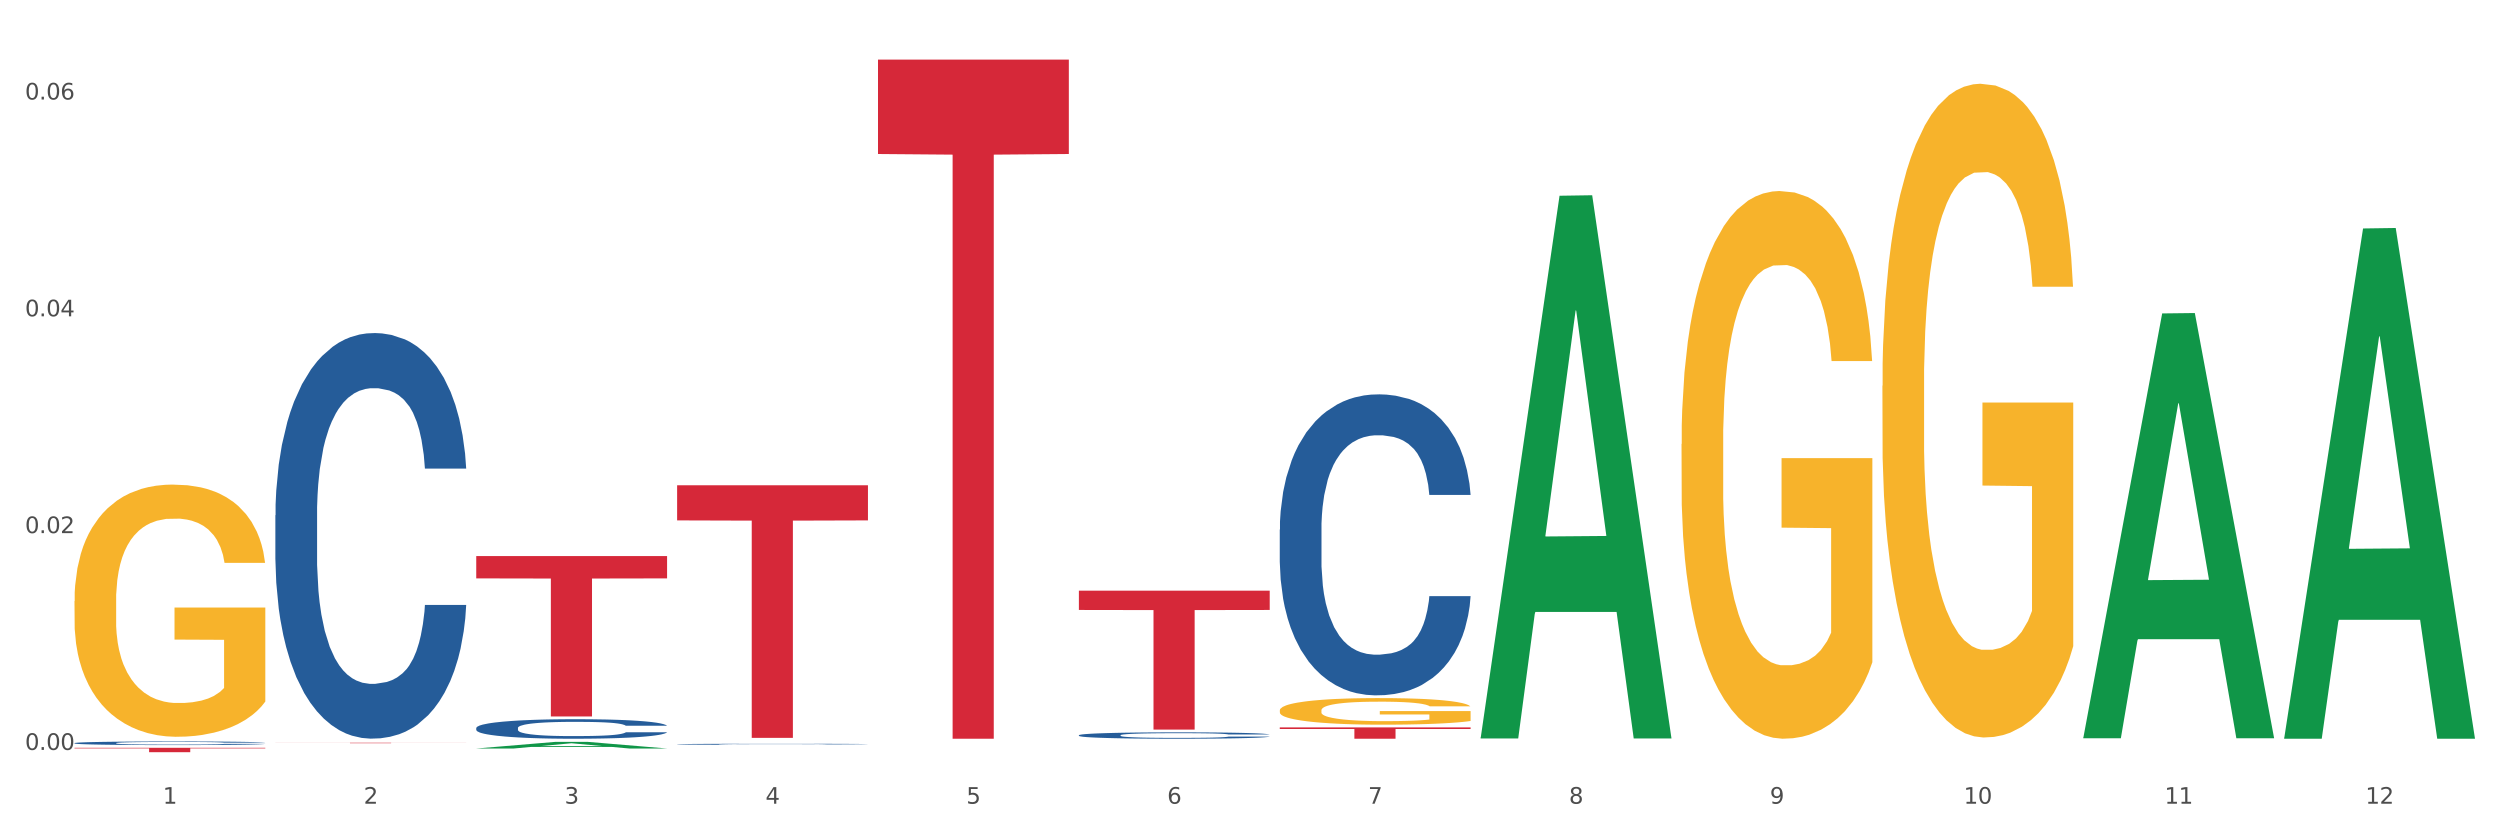 <?xml version="1.0" encoding="utf-8" standalone="no"?>
<!DOCTYPE svg PUBLIC "-//W3C//DTD SVG 1.1//EN"
  "http://www.w3.org/Graphics/SVG/1.1/DTD/svg11.dtd">
<svg xmlns:xlink="http://www.w3.org/1999/xlink" width="1080pt" height="360pt" viewBox="0 0 1080 360" xmlns="http://www.w3.org/2000/svg" version="1.1">
 <rect x="0" y="0" width="1080" height="360" fill="#333333" stroke="none"/>
 <defs>
  <style type="text/css">*{stroke-linejoin: round; stroke-linecap: butt}</style>
 </defs>
 <g id="figure_1">
  <g id="patch_1">
   <path d="M 0 360 
L 1080 360 
L 1080 0 
L 0 0 
z
" style="fill: #ffffff; stroke: #ffffff; stroke-linejoin: miter"/>
  </g>
  <g id="axes_1">
   <g id="matplotlib.axis_1">
    <g id="xtick_1">
     <g id="text_1">
      <!-- 1 -->
      <g style="fill: #4d4d4d" transform="translate(70.342 347.204) scale(0.096 -0.096)">
       <defs>
        <path id="DejaVuSans-31" d="M 794 531 
L 1825 531 
L 1825 4091 
L 703 3866 
L 703 4441 
L 1819 4666 
L 2450 4666 
L 2450 531 
L 3481 531 
L 3481 0 
L 794 0 
L 794 531 
z
" transform="scale(0.016)"/>
       </defs>
       <use xlink:href="#DejaVuSans-31"/>
      </g>
     </g>
    </g>
    <g id="xtick_2">
     <g id="text_2">
      <!-- 2 -->
      <g style="fill: #4d4d4d" transform="translate(157.122 347.204) scale(0.096 -0.096)">
       <defs>
        <path id="DejaVuSans-32" d="M 1228 531 
L 3431 531 
L 3431 0 
L 469 0 
L 469 531 
Q 828 903 1448 1529 
Q 2069 2156 2228 2338 
Q 2531 2678 2651 2914 
Q 2772 3150 2772 3378 
Q 2772 3750 2511 3984 
Q 2250 4219 1831 4219 
Q 1534 4219 1204 4116 
Q 875 4013 500 3803 
L 500 4441 
Q 881 4594 1212 4672 
Q 1544 4750 1819 4750 
Q 2544 4750 2975 4387 
Q 3406 4025 3406 3419 
Q 3406 3131 3298 2873 
Q 3191 2616 2906 2266 
Q 2828 2175 2409 1742 
Q 1991 1309 1228 531 
z
" transform="scale(0.016)"/>
       </defs>
       <use xlink:href="#DejaVuSans-32"/>
      </g>
     </g>
    </g>
    <g id="xtick_3">
     <g id="text_3">
      <!-- 3 -->
      <g style="fill: #4d4d4d" transform="translate(243.902 347.204) scale(0.096 -0.096)">
       <defs>
        <path id="DejaVuSans-33" d="M 2597 2516 
Q 3050 2419 3304 2112 
Q 3559 1806 3559 1356 
Q 3559 666 3084 287 
Q 2609 -91 1734 -91 
Q 1441 -91 1130 -33 
Q 819 25 488 141 
L 488 750 
Q 750 597 1062 519 
Q 1375 441 1716 441 
Q 2309 441 2620 675 
Q 2931 909 2931 1356 
Q 2931 1769 2642 2001 
Q 2353 2234 1838 2234 
L 1294 2234 
L 1294 2753 
L 1863 2753 
Q 2328 2753 2575 2939 
Q 2822 3125 2822 3475 
Q 2822 3834 2567 4026 
Q 2313 4219 1838 4219 
Q 1578 4219 1281 4162 
Q 984 4106 628 3988 
L 628 4550 
Q 988 4650 1302 4700 
Q 1616 4750 1894 4750 
Q 2613 4750 3031 4423 
Q 3450 4097 3450 3541 
Q 3450 3153 3228 2886 
Q 3006 2619 2597 2516 
z
" transform="scale(0.016)"/>
       </defs>
       <use xlink:href="#DejaVuSans-33"/>
      </g>
     </g>
    </g>
    <g id="xtick_4">
     <g id="text_4">
      <!-- 4 -->
      <g style="fill: #4d4d4d" transform="translate(330.683 347.204) scale(0.096 -0.096)">
       <defs>
        <path id="DejaVuSans-34" d="M 2419 4116 
L 825 1625 
L 2419 1625 
L 2419 4116 
z
M 2253 4666 
L 3047 4666 
L 3047 1625 
L 3713 1625 
L 3713 1100 
L 3047 1100 
L 3047 0 
L 2419 0 
L 2419 1100 
L 313 1100 
L 313 1709 
L 2253 4666 
z
" transform="scale(0.016)"/>
       </defs>
       <use xlink:href="#DejaVuSans-34"/>
      </g>
     </g>
    </g>
    <g id="xtick_5">
     <g id="text_5">
      <!-- 5 -->
      <g style="fill: #4d4d4d" transform="translate(417.463 347.204) scale(0.096 -0.096)">
       <defs>
        <path id="DejaVuSans-35" d="M 691 4666 
L 3169 4666 
L 3169 4134 
L 1269 4134 
L 1269 2991 
Q 1406 3038 1543 3061 
Q 1681 3084 1819 3084 
Q 2600 3084 3056 2656 
Q 3513 2228 3513 1497 
Q 3513 744 3044 326 
Q 2575 -91 1722 -91 
Q 1428 -91 1123 -41 
Q 819 9 494 109 
L 494 744 
Q 775 591 1075 516 
Q 1375 441 1709 441 
Q 2250 441 2565 725 
Q 2881 1009 2881 1497 
Q 2881 1984 2565 2268 
Q 2250 2553 1709 2553 
Q 1456 2553 1204 2497 
Q 953 2441 691 2322 
L 691 4666 
z
" transform="scale(0.016)"/>
       </defs>
       <use xlink:href="#DejaVuSans-35"/>
      </g>
     </g>
    </g>
    <g id="xtick_6">
     <g id="text_6">
      <!-- 6 -->
      <g style="fill: #4d4d4d" transform="translate(504.243 347.204) scale(0.096 -0.096)">
       <defs>
        <path id="DejaVuSans-36" d="M 2113 2584 
Q 1688 2584 1439 2293 
Q 1191 2003 1191 1497 
Q 1191 994 1439 701 
Q 1688 409 2113 409 
Q 2538 409 2786 701 
Q 3034 994 3034 1497 
Q 3034 2003 2786 2293 
Q 2538 2584 2113 2584 
z
M 3366 4563 
L 3366 3988 
Q 3128 4100 2886 4159 
Q 2644 4219 2406 4219 
Q 1781 4219 1451 3797 
Q 1122 3375 1075 2522 
Q 1259 2794 1537 2939 
Q 1816 3084 2150 3084 
Q 2853 3084 3261 2657 
Q 3669 2231 3669 1497 
Q 3669 778 3244 343 
Q 2819 -91 2113 -91 
Q 1303 -91 875 529 
Q 447 1150 447 2328 
Q 447 3434 972 4092 
Q 1497 4750 2381 4750 
Q 2619 4750 2861 4703 
Q 3103 4656 3366 4563 
z
" transform="scale(0.016)"/>
       </defs>
       <use xlink:href="#DejaVuSans-36"/>
      </g>
     </g>
    </g>
    <g id="xtick_7">
     <g id="text_7">
      <!-- 7 -->
      <g style="fill: #4d4d4d" transform="translate(591.024 347.204) scale(0.096 -0.096)">
       <defs>
        <path id="DejaVuSans-37" d="M 525 4666 
L 3525 4666 
L 3525 4397 
L 1831 0 
L 1172 0 
L 2766 4134 
L 525 4134 
L 525 4666 
z
" transform="scale(0.016)"/>
       </defs>
       <use xlink:href="#DejaVuSans-37"/>
      </g>
     </g>
    </g>
    <g id="xtick_8">
     <g id="text_8">
      <!-- 8 -->
      <g style="fill: #4d4d4d" transform="translate(677.804 347.204) scale(0.096 -0.096)">
       <defs>
        <path id="DejaVuSans-38" d="M 2034 2216 
Q 1584 2216 1326 1975 
Q 1069 1734 1069 1313 
Q 1069 891 1326 650 
Q 1584 409 2034 409 
Q 2484 409 2743 651 
Q 3003 894 3003 1313 
Q 3003 1734 2745 1975 
Q 2488 2216 2034 2216 
z
M 1403 2484 
Q 997 2584 770 2862 
Q 544 3141 544 3541 
Q 544 4100 942 4425 
Q 1341 4750 2034 4750 
Q 2731 4750 3128 4425 
Q 3525 4100 3525 3541 
Q 3525 3141 3298 2862 
Q 3072 2584 2669 2484 
Q 3125 2378 3379 2068 
Q 3634 1759 3634 1313 
Q 3634 634 3220 271 
Q 2806 -91 2034 -91 
Q 1263 -91 848 271 
Q 434 634 434 1313 
Q 434 1759 690 2068 
Q 947 2378 1403 2484 
z
M 1172 3481 
Q 1172 3119 1398 2916 
Q 1625 2713 2034 2713 
Q 2441 2713 2670 2916 
Q 2900 3119 2900 3481 
Q 2900 3844 2670 4047 
Q 2441 4250 2034 4250 
Q 1625 4250 1398 4047 
Q 1172 3844 1172 3481 
z
" transform="scale(0.016)"/>
       </defs>
       <use xlink:href="#DejaVuSans-38"/>
      </g>
     </g>
    </g>
    <g id="xtick_9">
     <g id="text_9">
      <!-- 9 -->
      <g style="fill: #4d4d4d" transform="translate(764.584 347.204) scale(0.096 -0.096)">
       <defs>
        <path id="DejaVuSans-39" d="M 703 97 
L 703 672 
Q 941 559 1184 500 
Q 1428 441 1663 441 
Q 2288 441 2617 861 
Q 2947 1281 2994 2138 
Q 2813 1869 2534 1725 
Q 2256 1581 1919 1581 
Q 1219 1581 811 2004 
Q 403 2428 403 3163 
Q 403 3881 828 4315 
Q 1253 4750 1959 4750 
Q 2769 4750 3195 4129 
Q 3622 3509 3622 2328 
Q 3622 1225 3098 567 
Q 2575 -91 1691 -91 
Q 1453 -91 1209 -44 
Q 966 3 703 97 
z
M 1959 2075 
Q 2384 2075 2632 2365 
Q 2881 2656 2881 3163 
Q 2881 3666 2632 3958 
Q 2384 4250 1959 4250 
Q 1534 4250 1286 3958 
Q 1038 3666 1038 3163 
Q 1038 2656 1286 2365 
Q 1534 2075 1959 2075 
z
" transform="scale(0.016)"/>
       </defs>
       <use xlink:href="#DejaVuSans-39"/>
      </g>
     </g>
    </g>
    <g id="xtick_10">
     <g id="text_10">
      <!-- 10 -->
      <g style="fill: #4d4d4d" transform="translate(848.311 347.204) scale(0.096 -0.096)">
       <defs>
        <path id="DejaVuSans-30" d="M 2034 4250 
Q 1547 4250 1301 3770 
Q 1056 3291 1056 2328 
Q 1056 1369 1301 889 
Q 1547 409 2034 409 
Q 2525 409 2770 889 
Q 3016 1369 3016 2328 
Q 3016 3291 2770 3770 
Q 2525 4250 2034 4250 
z
M 2034 4750 
Q 2819 4750 3233 4129 
Q 3647 3509 3647 2328 
Q 3647 1150 3233 529 
Q 2819 -91 2034 -91 
Q 1250 -91 836 529 
Q 422 1150 422 2328 
Q 422 3509 836 4129 
Q 1250 4750 2034 4750 
z
" transform="scale(0.016)"/>
       </defs>
       <use xlink:href="#DejaVuSans-31"/>
       <use xlink:href="#DejaVuSans-30" transform="translate(63.623 0)"/>
      </g>
     </g>
    </g>
    <g id="xtick_11">
     <g id="text_11">
      <!-- 11 -->
      <g style="fill: #4d4d4d" transform="translate(935.091 347.204) scale(0.096 -0.096)">
       <use xlink:href="#DejaVuSans-31"/>
       <use xlink:href="#DejaVuSans-31" transform="translate(63.623 0)"/>
      </g>
     </g>
    </g>
    <g id="xtick_12">
     <g id="text_12">
      <!-- 12 -->
      <g style="fill: #4d4d4d" transform="translate(1021.871 347.204) scale(0.096 -0.096)">
       <use xlink:href="#DejaVuSans-31"/>
       <use xlink:href="#DejaVuSans-32" transform="translate(63.623 0)"/>
      </g>
     </g>
    </g>
    <g id="xtick_13"/>
    <g id="xtick_14"/>
    <g id="xtick_15"/>
    <g id="xtick_16"/>
    <g id="xtick_17"/>
    <g id="xtick_18"/>
    <g id="xtick_19"/>
    <g id="xtick_20"/>
    <g id="xtick_21"/>
    <g id="xtick_22"/>
    <g id="xtick_23"/>
   </g>
   <g id="matplotlib.axis_2">
    <g id="ytick_1">
     <g id="text_13">
      <!-- 0.00 -->
      <g style="fill: #4d4d4d" transform="translate(10.8 323.959) scale(0.096 -0.096)">
       <defs>
        <path id="DejaVuSans-2e" d="M 684 794 
L 1344 794 
L 1344 0 
L 684 0 
L 684 794 
z
" transform="scale(0.016)"/>
       </defs>
       <use xlink:href="#DejaVuSans-30"/>
       <use xlink:href="#DejaVuSans-2e" transform="translate(63.623 0)"/>
       <use xlink:href="#DejaVuSans-30" transform="translate(95.41 0)"/>
       <use xlink:href="#DejaVuSans-30" transform="translate(159.033 0)"/>
      </g>
     </g>
    </g>
    <g id="ytick_2">
     <g id="text_14">
      <!-- 0.02 -->
      <g style="fill: #4d4d4d" transform="translate(10.8 230.304) scale(0.096 -0.096)">
       <use xlink:href="#DejaVuSans-30"/>
       <use xlink:href="#DejaVuSans-2e" transform="translate(63.623 0)"/>
       <use xlink:href="#DejaVuSans-30" transform="translate(95.41 0)"/>
       <use xlink:href="#DejaVuSans-32" transform="translate(159.033 0)"/>
      </g>
     </g>
    </g>
    <g id="ytick_3">
     <g id="text_15">
      <!-- 0.04 -->
      <g style="fill: #4d4d4d" transform="translate(10.8 136.649) scale(0.096 -0.096)">
       <use xlink:href="#DejaVuSans-30"/>
       <use xlink:href="#DejaVuSans-2e" transform="translate(63.623 0)"/>
       <use xlink:href="#DejaVuSans-30" transform="translate(95.41 0)"/>
       <use xlink:href="#DejaVuSans-34" transform="translate(159.033 0)"/>
      </g>
     </g>
    </g>
    <g id="ytick_4">
     <g id="text_16">
      <!-- 0.06 -->
      <g style="fill: #4d4d4d" transform="translate(10.8 42.995) scale(0.096 -0.096)">
       <use xlink:href="#DejaVuSans-30"/>
       <use xlink:href="#DejaVuSans-2e" transform="translate(63.623 0)"/>
       <use xlink:href="#DejaVuSans-30" transform="translate(95.41 0)"/>
       <use xlink:href="#DejaVuSans-36" transform="translate(159.033 0)"/>
      </g>
     </g>
    </g>
    <g id="ytick_5"/>
    <g id="ytick_6"/>
    <g id="ytick_7"/>
   </g>
   <g id="PolyCollection_1">
    <path d="M 205.736 323.349 
L 205.821 323.346 
L 239.817 320.495 
L 253.926 320.492 
L 288.177 323.354 
L 271.859 323.354 
L 264.464 322.688 
L 229.363 322.688 
L 229.108 322.698 
L 221.969 323.354 
L 205.736 323.354 
L 205.736 323.349 
L 233.783 322.29 
L 260.045 322.287 
L 247.041 321.102 
L 246.871 321.097 
L 246.701 321.105 
L 233.698 322.287 
L 233.783 322.29 
L 205.736 323.349 
z
" clip-path="url(#p27d4f521bd)" style="fill: #109648"/>
    <path d="M 292.516 209.648 
L 374.957 209.648 
L 374.957 224.811 
L 342.528 224.914 
L 342.528 318.763 
L 324.75 318.763 
L 324.75 224.914 
L 292.516 224.811 
L 292.516 209.75 
L 292.516 209.648 
z
" clip-path="url(#p27d4f521bd)" style="fill: #d62839"/>
    <path d="M 205.736 240.235 
L 288.177 240.235 
L 288.177 249.863 
L 255.747 249.928 
L 255.747 309.515 
L 237.97 309.515 
L 237.97 249.928 
L 205.736 249.863 
L 205.736 240.3 
L 205.736 240.235 
z
" clip-path="url(#p27d4f521bd)" style="fill: #d62839"/>
    <path d="M 118.955 320.864 
L 201.397 320.864 
L 201.397 320.892 
L 168.967 320.892 
L 168.967 321.067 
L 151.189 321.067 
L 151.189 320.892 
L 118.955 320.892 
L 118.955 320.864 
L 118.955 320.864 
z
" clip-path="url(#p27d4f521bd)" style="fill: #d62839"/>
    <path d="M 32.175 323.054 
L 114.616 323.054 
L 114.616 323.317 
L 82.187 323.319 
L 82.187 324.95 
L 64.409 324.95 
L 64.409 323.319 
L 32.175 323.317 
L 32.175 323.055 
L 32.175 323.054 
z
" clip-path="url(#p27d4f521bd)" style="fill: #d62839"/>
    <path d="M 552.857 314.248 
L 635.298 314.248 
L 635.298 314.926 
L 602.869 314.931 
L 602.869 319.133 
L 585.091 319.133 
L 585.091 314.931 
L 552.857 314.926 
L 552.857 314.252 
L 552.857 314.248 
z
" clip-path="url(#p27d4f521bd)" style="fill: #d62839"/>
    <path d="M 32.175 259.683 
L 32.272 259.584 
L 32.272 256.001 
L 32.467 252.917 
L 33.44 245.454 
L 34.9 239.285 
L 35.971 236.001 
L 37.042 233.314 
L 38.307 230.628 
L 39.864 227.842 
L 42.687 223.762 
L 44.439 221.672 
L 46.58 219.483 
L 50.474 216.299 
L 53.296 214.508 
L 56.216 213.016 
L 60.986 211.224 
L 64.1 210.428 
L 67.41 209.831 
L 71.4 209.433 
L 74.418 209.334 
L 81.036 209.632 
L 86.682 210.528 
L 89.407 211.224 
L 92.911 212.418 
L 94.76 213.215 
L 97.778 214.807 
L 100.892 216.896 
L 103.034 218.687 
L 106.246 222.07 
L 108.679 225.454 
L 110.918 229.633 
L 112.086 232.518 
L 112.962 235.205 
L 113.74 238.29 
L 114.519 243.165 
L 96.999 243.165 
L 96.318 239.683 
L 95.247 236.399 
L 93.69 233.215 
L 92.327 231.225 
L 89.991 228.737 
L 87.85 227.145 
L 85.611 225.951 
L 82.886 224.956 
L 80.744 224.459 
L 77.727 224.06 
L 71.79 224.16 
L 67.799 224.956 
L 65.074 225.951 
L 63.322 226.847 
L 61.764 227.842 
L 60.012 229.235 
L 57.968 231.324 
L 56.508 233.215 
L 55.048 235.603 
L 53.88 237.991 
L 52.81 240.777 
L 51.934 243.762 
L 51.252 246.847 
L 50.668 250.628 
L 50.182 256.897 
L 50.182 270.529 
L 50.376 273.614 
L 50.863 277.693 
L 51.447 280.778 
L 52.42 284.46 
L 53.296 286.947 
L 54.951 290.529 
L 56.8 293.515 
L 58.26 295.405 
L 59.72 296.997 
L 62.251 299.186 
L 65.074 300.977 
L 67.507 302.072 
L 70.816 303.067 
L 73.055 303.465 
L 75.002 303.664 
L 79.771 303.664 
L 83.178 303.365 
L 86.974 302.669 
L 89.894 301.773 
L 92.327 300.679 
L 95.052 298.888 
L 96.804 297.196 
L 96.804 276.4 
L 75.391 276.3 
L 75.391 262.469 
L 114.616 262.469 
L 114.616 303.067 
L 112.962 305.157 
L 111.112 307.047 
L 109.166 308.739 
L 106.246 310.828 
L 102.742 312.818 
L 99.627 314.211 
L 96.318 315.406 
L 92.424 316.5 
L 87.363 317.495 
L 84.248 317.893 
L 80.355 318.192 
L 75.78 318.291 
L 71.79 318.092 
L 67.896 317.595 
L 63.808 316.699 
L 59.818 315.406 
L 56.8 314.112 
L 53.783 312.52 
L 50.571 310.43 
L 48.04 308.44 
L 46.094 306.649 
L 43.952 304.361 
L 41.616 301.375 
L 39.864 298.689 
L 38.307 295.903 
L 36.652 292.32 
L 35.484 289.236 
L 34.316 285.355 
L 33.635 282.47 
L 32.856 277.992 
L 32.272 271.723 
L 32.175 259.683 
z
" clip-path="url(#p27d4f521bd)" style="fill: #f7b32b"/>
    <path d="M 379.296 25.759 
L 461.738 25.759 
L 461.738 66.529 
L 429.308 66.804 
L 429.308 319.133 
L 411.531 319.133 
L 411.531 66.804 
L 379.296 66.529 
L 379.296 26.035 
L 379.296 25.759 
z
" clip-path="url(#p27d4f521bd)" style="fill: #d62839"/>
    <path d="M 813.198 166.684 
L 813.295 166.426 
L 813.295 157.14 
L 813.49 149.145 
L 814.463 129.8 
L 815.923 113.808 
L 816.994 105.297 
L 818.065 98.332 
L 819.33 91.368 
L 820.887 84.146 
L 823.71 73.571 
L 825.462 68.155 
L 827.603 62.48 
L 831.497 54.227 
L 834.319 49.584 
L 837.239 45.715 
L 842.009 41.072 
L 845.123 39.009 
L 848.433 37.461 
L 852.423 36.429 
L 855.441 36.172 
L 862.059 36.945 
L 867.705 39.267 
L 870.43 41.072 
L 873.934 44.167 
L 875.783 46.231 
L 878.801 50.358 
L 881.915 55.774 
L 884.057 60.417 
L 887.269 69.186 
L 889.702 77.956 
L 891.941 88.789 
L 893.109 96.269 
L 893.985 103.233 
L 894.763 111.229 
L 895.542 123.867 
L 878.022 123.867 
L 877.341 114.84 
L 876.27 106.328 
L 874.713 98.075 
L 873.35 92.916 
L 871.014 86.468 
L 868.873 82.341 
L 866.634 79.246 
L 863.909 76.666 
L 861.767 75.377 
L 858.75 74.345 
L 852.813 74.603 
L 848.822 76.666 
L 846.097 79.246 
L 844.345 81.567 
L 842.787 84.146 
L 841.035 87.757 
L 838.991 93.174 
L 837.531 98.075 
L 836.071 104.265 
L 834.903 110.455 
L 833.833 117.677 
L 832.957 125.415 
L 832.275 133.411 
L 831.691 143.212 
L 831.205 159.462 
L 831.205 194.798 
L 831.399 202.794 
L 831.886 213.369 
L 832.47 221.365 
L 833.443 230.908 
L 834.319 237.356 
L 835.974 246.642 
L 837.823 254.38 
L 839.283 259.28 
L 840.743 263.407 
L 843.274 269.082 
L 846.097 273.724 
L 848.53 276.562 
L 851.839 279.141 
L 854.078 280.173 
L 856.025 280.689 
L 860.794 280.689 
L 864.201 279.915 
L 867.997 278.109 
L 870.917 275.788 
L 873.35 272.951 
L 876.075 268.308 
L 877.827 263.923 
L 877.827 210.016 
L 856.414 209.758 
L 856.414 173.906 
L 895.639 173.906 
L 895.639 279.141 
L 893.985 284.557 
L 892.135 289.458 
L 890.189 293.843 
L 887.269 299.259 
L 883.765 304.418 
L 880.65 308.029 
L 877.341 311.124 
L 873.447 313.961 
L 868.386 316.541 
L 865.271 317.572 
L 861.378 318.346 
L 856.803 318.604 
L 852.813 318.088 
L 848.919 316.799 
L 844.831 314.477 
L 840.841 311.124 
L 837.823 307.771 
L 834.806 303.644 
L 831.594 298.228 
L 829.063 293.069 
L 827.117 288.426 
L 824.975 282.494 
L 822.639 274.756 
L 820.887 267.792 
L 819.33 260.57 
L 817.675 251.285 
L 816.507 243.289 
L 815.339 233.23 
L 814.658 225.75 
L 813.879 214.143 
L 813.295 197.893 
L 813.198 166.684 
z
" clip-path="url(#p27d4f521bd)" style="fill: #f7b32b"/>
    <path d="M 726.418 191.856 
L 726.515 191.639 
L 726.515 183.86 
L 726.71 177.161 
L 727.683 160.954 
L 729.143 147.557 
L 730.214 140.426 
L 731.284 134.591 
L 732.55 128.757 
L 734.107 122.706 
L 736.93 113.847 
L 738.682 109.309 
L 740.823 104.555 
L 744.716 97.64 
L 747.539 93.75 
L 750.459 90.509 
L 755.228 86.619 
L 758.343 84.89 
L 761.652 83.594 
L 765.643 82.729 
L 768.66 82.513 
L 775.279 83.162 
L 780.924 85.106 
L 783.65 86.619 
L 787.154 89.212 
L 789.003 90.941 
L 792.02 94.398 
L 795.135 98.936 
L 797.276 102.826 
L 800.488 110.173 
L 802.922 117.52 
L 805.16 126.596 
L 806.328 132.863 
L 807.204 138.697 
L 807.983 145.396 
L 808.762 155.984 
L 791.242 155.984 
L 790.56 148.421 
L 789.49 141.29 
L 787.932 134.375 
L 786.57 130.053 
L 784.234 124.651 
L 782.092 121.194 
L 779.854 118.601 
L 777.128 116.44 
L 774.987 115.359 
L 771.97 114.495 
L 766.032 114.711 
L 762.042 116.44 
L 759.316 118.601 
L 757.564 120.545 
L 756.007 122.706 
L 754.255 125.732 
L 752.211 130.27 
L 750.751 134.375 
L 749.291 139.561 
L 748.123 144.748 
L 747.052 150.798 
L 746.176 157.281 
L 745.495 163.98 
L 744.911 172.191 
L 744.424 185.805 
L 744.424 215.409 
L 744.619 222.108 
L 745.106 230.968 
L 745.69 237.667 
L 746.663 245.662 
L 747.539 251.065 
L 749.194 258.844 
L 751.043 265.327 
L 752.503 269.432 
L 753.963 272.89 
L 756.494 277.644 
L 759.316 281.533 
L 761.75 283.91 
L 765.059 286.071 
L 767.298 286.936 
L 769.244 287.368 
L 774.014 287.368 
L 777.42 286.72 
L 781.216 285.207 
L 784.136 283.262 
L 786.57 280.885 
L 789.295 276.995 
L 791.047 273.322 
L 791.047 228.159 
L 769.634 227.943 
L 769.634 197.906 
L 808.859 197.906 
L 808.859 286.071 
L 807.204 290.609 
L 805.355 294.715 
L 803.408 298.389 
L 800.488 302.926 
L 796.984 307.248 
L 793.87 310.274 
L 790.56 312.867 
L 786.667 315.244 
L 781.606 317.405 
L 778.491 318.269 
L 774.598 318.917 
L 770.023 319.133 
L 766.032 318.701 
L 762.139 317.621 
L 758.051 315.676 
L 754.06 312.867 
L 751.043 310.057 
L 748.026 306.6 
L 744.814 302.062 
L 742.283 297.74 
L 740.336 293.851 
L 738.195 288.881 
L 735.859 282.398 
L 734.107 276.563 
L 732.55 270.513 
L 730.895 262.733 
L 729.727 256.035 
L 728.559 247.607 
L 727.878 241.34 
L 727.099 231.616 
L 726.515 218.003 
L 726.418 191.856 
z
" clip-path="url(#p27d4f521bd)" style="fill: #f7b32b"/>
    <path d="M 552.857 306.887 
L 552.954 306.876 
L 552.954 306.498 
L 553.149 306.173 
L 554.122 305.385 
L 555.582 304.735 
L 556.653 304.388 
L 557.724 304.105 
L 558.989 303.821 
L 560.546 303.528 
L 563.369 303.097 
L 565.121 302.877 
L 567.262 302.646 
L 571.156 302.31 
L 573.978 302.121 
L 576.898 301.963 
L 581.668 301.775 
L 584.782 301.691 
L 588.092 301.628 
L 592.082 301.586 
L 595.1 301.575 
L 601.718 301.607 
L 607.364 301.701 
L 610.089 301.775 
L 613.593 301.9 
L 615.442 301.984 
L 618.46 302.152 
L 621.574 302.373 
L 623.716 302.562 
L 626.928 302.919 
L 629.361 303.276 
L 631.6 303.716 
L 632.768 304.021 
L 633.644 304.304 
L 634.422 304.63 
L 635.201 305.144 
L 617.681 305.144 
L 617 304.777 
L 615.929 304.43 
L 614.372 304.094 
L 613.009 303.884 
L 610.673 303.622 
L 608.532 303.454 
L 606.293 303.328 
L 603.568 303.223 
L 601.426 303.171 
L 598.409 303.129 
L 592.472 303.139 
L 588.481 303.223 
L 585.756 303.328 
L 584.004 303.423 
L 582.446 303.528 
L 580.694 303.674 
L 578.65 303.895 
L 577.19 304.094 
L 575.73 304.346 
L 574.562 304.598 
L 573.492 304.892 
L 572.616 305.207 
L 571.934 305.532 
L 571.35 305.931 
L 570.864 306.593 
L 570.864 308.031 
L 571.058 308.356 
L 571.545 308.787 
L 572.129 309.112 
L 573.102 309.5 
L 573.978 309.763 
L 575.633 310.141 
L 577.482 310.456 
L 578.942 310.655 
L 580.402 310.823 
L 582.933 311.054 
L 585.756 311.243 
L 588.189 311.358 
L 591.498 311.463 
L 593.737 311.505 
L 595.684 311.526 
L 600.453 311.526 
L 603.86 311.495 
L 607.656 311.421 
L 610.576 311.327 
L 613.009 311.211 
L 615.734 311.022 
L 617.486 310.844 
L 617.486 308.65 
L 596.073 308.64 
L 596.073 307.18 
L 635.298 307.18 
L 635.298 311.463 
L 633.644 311.684 
L 631.794 311.883 
L 629.848 312.062 
L 626.928 312.282 
L 623.424 312.492 
L 620.309 312.639 
L 617 312.765 
L 613.106 312.88 
L 608.045 312.985 
L 604.93 313.027 
L 601.037 313.059 
L 596.462 313.069 
L 592.472 313.048 
L 588.578 312.996 
L 584.49 312.901 
L 580.5 312.765 
L 577.482 312.628 
L 574.465 312.46 
L 571.253 312.24 
L 568.722 312.03 
L 566.776 311.841 
L 564.634 311.6 
L 562.298 311.285 
L 560.546 311.001 
L 558.989 310.707 
L 557.334 310.33 
L 556.166 310.004 
L 554.998 309.595 
L 554.317 309.29 
L 553.538 308.818 
L 552.954 308.157 
L 552.857 306.887 
z
" clip-path="url(#p27d4f521bd)" style="fill: #f7b32b"/>
    <path d="M 466.077 255.158 
L 548.518 255.158 
L 548.518 263.501 
L 516.088 263.557 
L 516.088 315.188 
L 498.311 315.188 
L 498.311 263.557 
L 466.077 263.501 
L 466.077 255.215 
L 466.077 255.158 
z
" clip-path="url(#p27d4f521bd)" style="fill: #d62839"/>
    <path d="M 552.857 228.786 
L 552.954 228.667 
L 552.954 225.342 
L 553.247 220.829 
L 554.319 212.516 
L 555.683 206.222 
L 558.022 198.858 
L 559.289 195.771 
L 560.945 192.327 
L 564.356 186.745 
L 568.254 181.995 
L 570.982 179.382 
L 573.029 177.72 
L 577.609 174.751 
L 580.24 173.444 
L 582.969 172.375 
L 585.307 171.663 
L 589.205 170.832 
L 592.324 170.475 
L 595.929 170.356 
L 598.95 170.475 
L 602.945 170.95 
L 608.792 172.375 
L 611.034 173.207 
L 614.055 174.632 
L 617.173 176.532 
L 619.707 178.432 
L 622.63 181.163 
L 625.651 184.726 
L 628.574 189.239 
L 630.621 193.396 
L 632.277 197.79 
L 633.739 203.134 
L 634.811 208.953 
L 635.298 213.822 
L 617.465 213.822 
L 616.978 209.428 
L 616.004 204.678 
L 615.029 201.471 
L 613.957 198.858 
L 612.301 195.89 
L 610.839 193.989 
L 608.403 191.733 
L 606.161 190.308 
L 604.31 189.477 
L 602.068 188.764 
L 597.293 188.051 
L 593.883 188.051 
L 591.739 188.289 
L 589.108 188.883 
L 586.866 189.714 
L 584.235 191.139 
L 582.189 192.683 
L 580.143 194.702 
L 578.973 196.127 
L 577.219 198.74 
L 576.05 200.877 
L 574.491 204.559 
L 573.614 207.172 
L 572.054 213.941 
L 571.372 218.929 
L 571.08 222.373 
L 570.885 226.173 
L 570.885 244.699 
L 571.47 253.012 
L 571.957 256.575 
L 572.736 260.613 
L 574.198 265.838 
L 576.342 270.945 
L 578.583 274.626 
L 580.435 276.883 
L 582.189 278.545 
L 583.943 279.852 
L 586.087 281.039 
L 587.841 281.752 
L 590.472 282.464 
L 593.59 282.821 
L 596.027 282.821 
L 600.997 282.227 
L 603.238 281.633 
L 605.382 280.802 
L 607.72 279.495 
L 609.572 278.07 
L 610.644 277.001 
L 612.398 274.745 
L 613.762 272.37 
L 614.932 269.638 
L 615.711 267.263 
L 616.588 263.701 
L 617.27 259.663 
L 617.465 257.525 
L 635.298 257.525 
L 634.909 261.8 
L 634.226 265.957 
L 632.862 271.539 
L 631.79 274.745 
L 630.134 278.664 
L 628.379 281.989 
L 625.943 285.671 
L 623.702 288.402 
L 621.363 290.777 
L 618.83 292.915 
L 614.249 295.884 
L 612.593 296.715 
L 609.085 298.14 
L 606.356 298.972 
L 602.361 299.803 
L 598.268 300.278 
L 593.98 300.397 
L 590.18 300.159 
L 585.989 299.447 
L 583.358 298.734 
L 580.435 297.665 
L 577.024 296.003 
L 573.808 293.984 
L 570.788 291.609 
L 567.962 288.877 
L 565.33 285.79 
L 561.92 280.683 
L 559.386 275.695 
L 557.535 271.064 
L 556.268 267.145 
L 555.001 262.157 
L 554.319 258.713 
L 553.247 250.4 
L 552.857 242.68 
L 552.857 228.786 
z
" clip-path="url(#p27d4f521bd)" style="fill: #255c99"/>
    <path d="M 466.077 317.61 
L 466.174 317.607 
L 466.174 317.536 
L 466.466 317.44 
L 467.538 317.263 
L 468.903 317.13 
L 471.241 316.973 
L 472.508 316.907 
L 474.165 316.834 
L 477.576 316.715 
L 481.474 316.614 
L 484.202 316.558 
L 486.248 316.523 
L 490.829 316.46 
L 493.46 316.432 
L 496.188 316.409 
L 498.527 316.394 
L 502.425 316.377 
L 505.543 316.369 
L 509.149 316.366 
L 512.17 316.369 
L 516.165 316.379 
L 522.012 316.409 
L 524.253 316.427 
L 527.274 316.457 
L 530.393 316.498 
L 532.926 316.538 
L 535.85 316.596 
L 538.871 316.672 
L 541.794 316.768 
L 543.84 316.857 
L 545.497 316.95 
L 546.959 317.064 
L 548.031 317.188 
L 548.518 317.291 
L 530.685 317.291 
L 530.198 317.198 
L 529.223 317.097 
L 528.249 317.028 
L 527.177 316.973 
L 525.52 316.91 
L 524.058 316.869 
L 521.622 316.821 
L 519.381 316.791 
L 517.529 316.773 
L 515.288 316.758 
L 510.513 316.743 
L 507.102 316.743 
L 504.959 316.748 
L 502.327 316.761 
L 500.086 316.778 
L 497.455 316.809 
L 495.409 316.841 
L 493.362 316.884 
L 492.193 316.915 
L 490.439 316.97 
L 489.269 317.016 
L 487.71 317.094 
L 486.833 317.15 
L 485.274 317.294 
L 484.592 317.4 
L 484.3 317.473 
L 484.105 317.554 
L 484.105 317.948 
L 484.689 318.125 
L 485.177 318.201 
L 485.956 318.287 
L 487.418 318.398 
L 489.562 318.507 
L 491.803 318.585 
L 493.655 318.633 
L 495.409 318.668 
L 497.163 318.696 
L 499.307 318.721 
L 501.061 318.737 
L 503.692 318.752 
L 506.81 318.759 
L 509.246 318.759 
L 514.216 318.747 
L 516.457 318.734 
L 518.601 318.716 
L 520.94 318.689 
L 522.792 318.658 
L 523.864 318.635 
L 525.618 318.587 
L 526.982 318.537 
L 528.151 318.479 
L 528.931 318.428 
L 529.808 318.352 
L 530.49 318.267 
L 530.685 318.221 
L 548.518 318.221 
L 548.128 318.312 
L 547.446 318.401 
L 546.082 318.519 
L 545.01 318.587 
L 543.353 318.671 
L 541.599 318.742 
L 539.163 318.82 
L 536.922 318.878 
L 534.583 318.929 
L 532.049 318.974 
L 527.469 319.037 
L 525.813 319.055 
L 522.304 319.085 
L 519.576 319.103 
L 515.58 319.121 
L 511.488 319.131 
L 507.2 319.133 
L 503.399 319.128 
L 499.209 319.113 
L 496.578 319.098 
L 493.655 319.075 
L 490.244 319.04 
L 487.028 318.997 
L 484.007 318.946 
L 481.181 318.888 
L 478.55 318.822 
L 475.139 318.714 
L 472.606 318.608 
L 470.754 318.509 
L 469.487 318.426 
L 468.221 318.32 
L 467.538 318.246 
L 466.466 318.069 
L 466.077 317.905 
L 466.077 317.61 
z
" clip-path="url(#p27d4f521bd)" style="fill: #255c99"/>
    <path d="M 639.637 318.571 
L 639.722 318.351 
L 673.719 84.562 
L 687.827 84.342 
L 722.079 319.012 
L 705.76 319.012 
L 698.366 264.366 
L 663.265 264.366 
L 663.01 265.247 
L 655.871 319.012 
L 639.637 319.012 
L 639.637 318.571 
L 667.684 231.754 
L 693.947 231.534 
L 680.943 134.361 
L 680.773 133.92 
L 680.603 134.581 
L 667.599 231.534 
L 667.684 231.754 
L 639.637 318.571 
z
" clip-path="url(#p27d4f521bd)" style="fill: #109648"/>
    <path d="M 292.516 321.507 
L 292.613 321.507 
L 292.613 321.496 
L 292.906 321.48 
L 293.978 321.452 
L 295.342 321.43 
L 297.681 321.405 
L 298.948 321.395 
L 300.604 321.383 
L 304.015 321.364 
L 307.913 321.348 
L 310.641 321.339 
L 312.688 321.333 
L 317.268 321.323 
L 319.899 321.318 
L 322.628 321.315 
L 324.966 321.312 
L 328.864 321.309 
L 331.983 321.308 
L 335.588 321.308 
L 338.609 321.308 
L 342.604 321.31 
L 348.451 321.315 
L 350.693 321.318 
L 353.714 321.322 
L 356.832 321.329 
L 359.366 321.335 
L 362.289 321.345 
L 365.31 321.357 
L 368.233 321.372 
L 370.28 321.386 
L 371.936 321.401 
L 373.398 321.42 
L 374.47 321.44 
L 374.957 321.456 
L 357.124 321.456 
L 356.637 321.441 
L 355.663 321.425 
L 354.688 321.414 
L 353.616 321.405 
L 351.96 321.395 
L 350.498 321.389 
L 348.062 321.381 
L 345.82 321.376 
L 343.969 321.373 
L 341.727 321.371 
L 336.952 321.368 
L 333.542 321.368 
L 331.398 321.369 
L 328.767 321.371 
L 326.525 321.374 
L 323.894 321.379 
L 321.848 321.384 
L 319.802 321.391 
L 318.632 321.396 
L 316.878 321.405 
L 315.709 321.412 
L 314.15 321.425 
L 313.273 321.434 
L 311.713 321.457 
L 311.031 321.474 
L 310.739 321.485 
L 310.544 321.498 
L 310.544 321.562 
L 311.129 321.59 
L 311.616 321.602 
L 312.395 321.616 
L 313.857 321.634 
L 316.001 321.651 
L 318.242 321.664 
L 320.094 321.671 
L 321.848 321.677 
L 323.602 321.682 
L 325.746 321.686 
L 327.5 321.688 
L 330.131 321.691 
L 333.249 321.692 
L 335.686 321.692 
L 340.655 321.69 
L 342.897 321.688 
L 345.041 321.685 
L 347.379 321.68 
L 349.231 321.676 
L 350.303 321.672 
L 352.057 321.664 
L 353.421 321.656 
L 354.591 321.647 
L 355.37 321.639 
L 356.247 321.626 
L 356.929 321.613 
L 357.124 321.605 
L 374.957 321.605 
L 374.568 321.62 
L 373.885 321.634 
L 372.521 321.653 
L 371.449 321.664 
L 369.793 321.678 
L 368.038 321.689 
L 365.602 321.701 
L 363.361 321.711 
L 361.022 321.719 
L 358.489 321.726 
L 353.908 321.736 
L 352.252 321.739 
L 348.744 321.744 
L 346.015 321.747 
L 342.02 321.75 
L 337.927 321.751 
L 333.639 321.752 
L 329.839 321.751 
L 325.648 321.749 
L 323.017 321.746 
L 320.094 321.742 
L 316.683 321.737 
L 313.467 321.73 
L 310.447 321.722 
L 307.621 321.712 
L 304.989 321.702 
L 301.579 321.684 
L 299.045 321.667 
L 297.194 321.652 
L 295.927 321.638 
L 294.66 321.621 
L 293.978 321.609 
L 292.906 321.581 
L 292.516 321.555 
L 292.516 321.507 
z
" clip-path="url(#p27d4f521bd)" style="fill: #255c99"/>
    <path d="M 899.978 318.573 
L 900.063 318.4 
L 934.06 135.401 
L 948.168 135.229 
L 982.42 318.918 
L 966.101 318.918 
L 958.707 276.143 
L 923.606 276.143 
L 923.351 276.833 
L 916.212 318.918 
L 899.978 318.918 
L 899.978 318.573 
L 928.025 250.616 
L 954.288 250.444 
L 941.284 174.381 
L 941.114 174.036 
L 940.944 174.554 
L 927.94 250.444 
L 928.025 250.616 
L 899.978 318.573 
z
" clip-path="url(#p27d4f521bd)" style="fill: #109648"/>
    <path d="M 986.759 318.719 
L 986.844 318.512 
L 1020.84 98.697 
L 1034.949 98.49 
L 1069.2 319.133 
L 1052.882 319.133 
L 1045.487 267.753 
L 1010.386 267.753 
L 1010.131 268.582 
L 1002.992 319.133 
L 986.759 319.133 
L 986.759 318.719 
L 1014.806 237.091 
L 1041.068 236.884 
L 1028.064 145.519 
L 1027.894 145.105 
L 1027.724 145.726 
L 1014.721 236.884 
L 1014.806 237.091 
L 986.759 318.719 
z
" clip-path="url(#p27d4f521bd)" style="fill: #109648"/>
    <path d="M 205.736 314.485 
L 205.833 314.478 
L 205.833 314.262 
L 206.125 313.969 
L 207.197 313.429 
L 208.562 313.021 
L 210.9 312.543 
L 212.167 312.343 
L 213.824 312.119 
L 217.235 311.757 
L 221.133 311.449 
L 223.861 311.279 
L 225.907 311.171 
L 230.488 310.978 
L 233.119 310.894 
L 235.847 310.824 
L 238.186 310.778 
L 242.084 310.724 
L 245.202 310.701 
L 248.808 310.693 
L 251.829 310.701 
L 255.824 310.732 
L 261.671 310.824 
L 263.912 310.878 
L 266.933 310.971 
L 270.052 311.094 
L 272.585 311.217 
L 275.509 311.395 
L 278.53 311.626 
L 281.453 311.919 
L 283.499 312.188 
L 285.156 312.474 
L 286.618 312.821 
L 287.69 313.198 
L 288.177 313.514 
L 270.344 313.514 
L 269.857 313.229 
L 268.882 312.921 
L 267.908 312.713 
L 266.836 312.543 
L 265.179 312.35 
L 263.717 312.227 
L 261.281 312.081 
L 259.04 311.988 
L 257.188 311.934 
L 254.947 311.888 
L 250.172 311.842 
L 246.761 311.842 
L 244.618 311.857 
L 241.986 311.896 
L 239.745 311.95 
L 237.114 312.042 
L 235.068 312.142 
L 233.021 312.273 
L 231.852 312.366 
L 230.098 312.535 
L 228.928 312.674 
L 227.369 312.913 
L 226.492 313.083 
L 224.933 313.522 
L 224.251 313.846 
L 223.959 314.069 
L 223.764 314.316 
L 223.764 315.518 
L 224.348 316.058 
L 224.836 316.289 
L 225.615 316.551 
L 227.077 316.89 
L 229.221 317.222 
L 231.462 317.461 
L 233.314 317.607 
L 235.068 317.715 
L 236.822 317.8 
L 238.966 317.877 
L 240.72 317.923 
L 243.351 317.969 
L 246.469 317.993 
L 248.905 317.993 
L 253.875 317.954 
L 256.116 317.915 
L 258.26 317.861 
L 260.599 317.777 
L 262.451 317.684 
L 263.523 317.615 
L 265.277 317.468 
L 266.641 317.314 
L 267.81 317.137 
L 268.59 316.983 
L 269.467 316.752 
L 270.149 316.489 
L 270.344 316.351 
L 288.177 316.351 
L 287.787 316.628 
L 287.105 316.898 
L 285.741 317.26 
L 284.669 317.468 
L 283.012 317.723 
L 281.258 317.939 
L 278.822 318.177 
L 276.581 318.355 
L 274.242 318.509 
L 271.708 318.648 
L 267.128 318.84 
L 265.472 318.894 
L 261.963 318.987 
L 259.235 319.041 
L 255.239 319.095 
L 251.147 319.126 
L 246.859 319.133 
L 243.058 319.118 
L 238.868 319.072 
L 236.237 319.025 
L 233.314 318.956 
L 229.903 318.848 
L 226.687 318.717 
L 223.666 318.563 
L 220.84 318.386 
L 218.209 318.185 
L 214.798 317.854 
L 212.265 317.53 
L 210.413 317.229 
L 209.146 316.975 
L 207.88 316.651 
L 207.197 316.428 
L 206.125 315.888 
L 205.736 315.387 
L 205.736 314.485 
z
" clip-path="url(#p27d4f521bd)" style="fill: #255c99"/>
    <path d="M 32.175 321.014 
L 32.272 321.013 
L 32.272 320.973 
L 32.565 320.918 
L 33.637 320.818 
L 35.001 320.743 
L 37.34 320.654 
L 38.607 320.617 
L 40.263 320.576 
L 43.674 320.509 
L 47.572 320.451 
L 50.3 320.42 
L 52.347 320.4 
L 56.927 320.364 
L 59.558 320.349 
L 62.287 320.336 
L 64.625 320.327 
L 68.523 320.317 
L 71.642 320.313 
L 75.247 320.311 
L 78.268 320.313 
L 82.263 320.319 
L 88.11 320.336 
L 90.352 320.346 
L 93.373 320.363 
L 96.491 320.386 
L 99.025 320.409 
L 101.948 320.441 
L 104.969 320.484 
L 107.892 320.539 
L 109.939 320.589 
L 111.595 320.641 
L 113.057 320.706 
L 114.129 320.776 
L 114.616 320.834 
L 96.783 320.834 
L 96.296 320.781 
L 95.322 320.724 
L 94.347 320.686 
L 93.275 320.654 
L 91.619 320.619 
L 90.157 320.596 
L 87.721 320.569 
L 85.479 320.551 
L 83.628 320.541 
L 81.386 320.533 
L 76.611 320.524 
L 73.201 320.524 
L 71.057 320.527 
L 68.426 320.534 
L 66.184 320.544 
L 63.553 320.561 
L 61.507 320.58 
L 59.461 320.604 
L 58.291 320.621 
L 56.537 320.653 
L 55.368 320.679 
L 53.809 320.723 
L 52.932 320.754 
L 51.372 320.836 
L 50.69 320.896 
L 50.398 320.937 
L 50.203 320.983 
L 50.203 321.206 
L 50.788 321.305 
L 51.275 321.348 
L 52.054 321.397 
L 53.516 321.46 
L 55.66 321.521 
L 57.901 321.565 
L 59.753 321.593 
L 61.507 321.613 
L 63.261 321.628 
L 65.405 321.643 
L 67.159 321.651 
L 69.79 321.66 
L 72.908 321.664 
L 75.345 321.664 
L 80.314 321.657 
L 82.556 321.65 
L 84.7 321.64 
L 87.038 321.624 
L 88.89 321.607 
L 89.962 321.594 
L 91.716 321.567 
L 93.08 321.538 
L 94.25 321.505 
L 95.029 321.477 
L 95.906 321.434 
L 96.588 321.385 
L 96.783 321.36 
L 114.616 321.36 
L 114.227 321.411 
L 113.544 321.461 
L 112.18 321.528 
L 111.108 321.567 
L 109.452 321.614 
L 107.697 321.654 
L 105.261 321.698 
L 103.02 321.731 
L 100.681 321.76 
L 98.148 321.785 
L 93.567 321.821 
L 91.911 321.831 
L 88.403 321.848 
L 85.674 321.858 
L 81.679 321.868 
L 77.586 321.874 
L 73.298 321.875 
L 69.498 321.872 
L 65.307 321.864 
L 62.676 321.855 
L 59.753 321.842 
L 56.342 321.822 
L 53.126 321.798 
L 50.105 321.77 
L 47.279 321.737 
L 44.648 321.7 
L 41.238 321.638 
L 38.704 321.578 
L 36.853 321.523 
L 35.586 321.475 
L 34.319 321.415 
L 33.637 321.374 
L 32.565 321.274 
L 32.175 321.181 
L 32.175 321.014 
z
" clip-path="url(#p27d4f521bd)" style="fill: #255c99"/>
    <path d="M 118.955 222.608 
L 119.053 222.448 
L 119.053 217.967 
L 119.345 211.886 
L 120.417 200.685 
L 121.781 192.203 
L 124.12 182.282 
L 125.387 178.121 
L 127.044 173.481 
L 130.454 165.959 
L 134.352 159.558 
L 137.081 156.038 
L 139.127 153.798 
L 143.707 149.797 
L 146.338 148.037 
L 149.067 146.597 
L 151.406 145.636 
L 155.304 144.516 
L 158.422 144.036 
L 162.028 143.876 
L 165.048 144.036 
L 169.044 144.676 
L 174.891 146.597 
L 177.132 147.717 
L 180.153 149.637 
L 183.271 152.197 
L 185.805 154.758 
L 188.728 158.438 
L 191.749 163.239 
L 194.673 169.32 
L 196.719 174.921 
L 198.376 180.842 
L 199.837 188.043 
L 200.909 195.884 
L 201.397 202.445 
L 183.564 202.445 
L 183.076 196.524 
L 182.102 190.123 
L 181.127 185.802 
L 180.055 182.282 
L 178.399 178.281 
L 176.937 175.721 
L 174.501 172.68 
L 172.26 170.76 
L 170.408 169.64 
L 168.167 168.68 
L 163.392 167.72 
L 159.981 167.72 
L 157.837 168.04 
L 155.206 168.84 
L 152.965 169.96 
L 150.334 171.88 
L 148.287 173.961 
L 146.241 176.681 
L 145.071 178.601 
L 143.317 182.122 
L 142.148 185.002 
L 140.589 189.963 
L 139.712 193.483 
L 138.153 202.605 
L 137.471 209.326 
L 137.178 213.967 
L 136.983 219.087 
L 136.983 244.051 
L 137.568 255.253 
L 138.055 260.053 
L 138.835 265.494 
L 140.297 272.535 
L 142.44 279.416 
L 144.682 284.377 
L 146.533 287.417 
L 148.287 289.658 
L 150.041 291.418 
L 152.185 293.018 
L 153.939 293.978 
L 156.57 294.938 
L 159.689 295.419 
L 162.125 295.419 
L 167.095 294.618 
L 169.336 293.818 
L 171.48 292.698 
L 173.819 290.938 
L 175.67 289.018 
L 176.742 287.577 
L 178.496 284.537 
L 179.861 281.336 
L 181.03 277.656 
L 181.81 274.455 
L 182.687 269.655 
L 183.369 264.214 
L 183.564 261.334 
L 201.397 261.334 
L 201.007 267.094 
L 200.325 272.695 
L 198.96 280.216 
L 197.889 284.537 
L 196.232 289.818 
L 194.478 294.298 
L 192.042 299.259 
L 189.8 302.94 
L 187.462 306.14 
L 184.928 309.021 
L 180.348 313.021 
L 178.691 314.141 
L 175.183 316.062 
L 172.454 317.182 
L 168.459 318.302 
L 164.366 318.942 
L 160.079 319.102 
L 156.278 318.782 
L 152.088 317.822 
L 149.457 316.862 
L 146.533 315.422 
L 143.123 313.181 
L 139.907 310.461 
L 136.886 307.26 
L 134.06 303.58 
L 131.429 299.419 
L 128.018 292.538 
L 125.484 285.817 
L 123.633 279.576 
L 122.366 274.295 
L 121.099 267.574 
L 120.417 262.934 
L 119.345 251.732 
L 118.955 241.331 
L 118.955 222.608 
z
" clip-path="url(#p27d4f521bd)" style="fill: #255c99"/>
   </g>
  </g>
 </g>
 <defs>
  <clipPath id="p27d4f521bd">
   <rect x="32.175" y="10.8" width="1037.025" height="329.109"/>
  </clipPath>
 </defs>
</svg>
